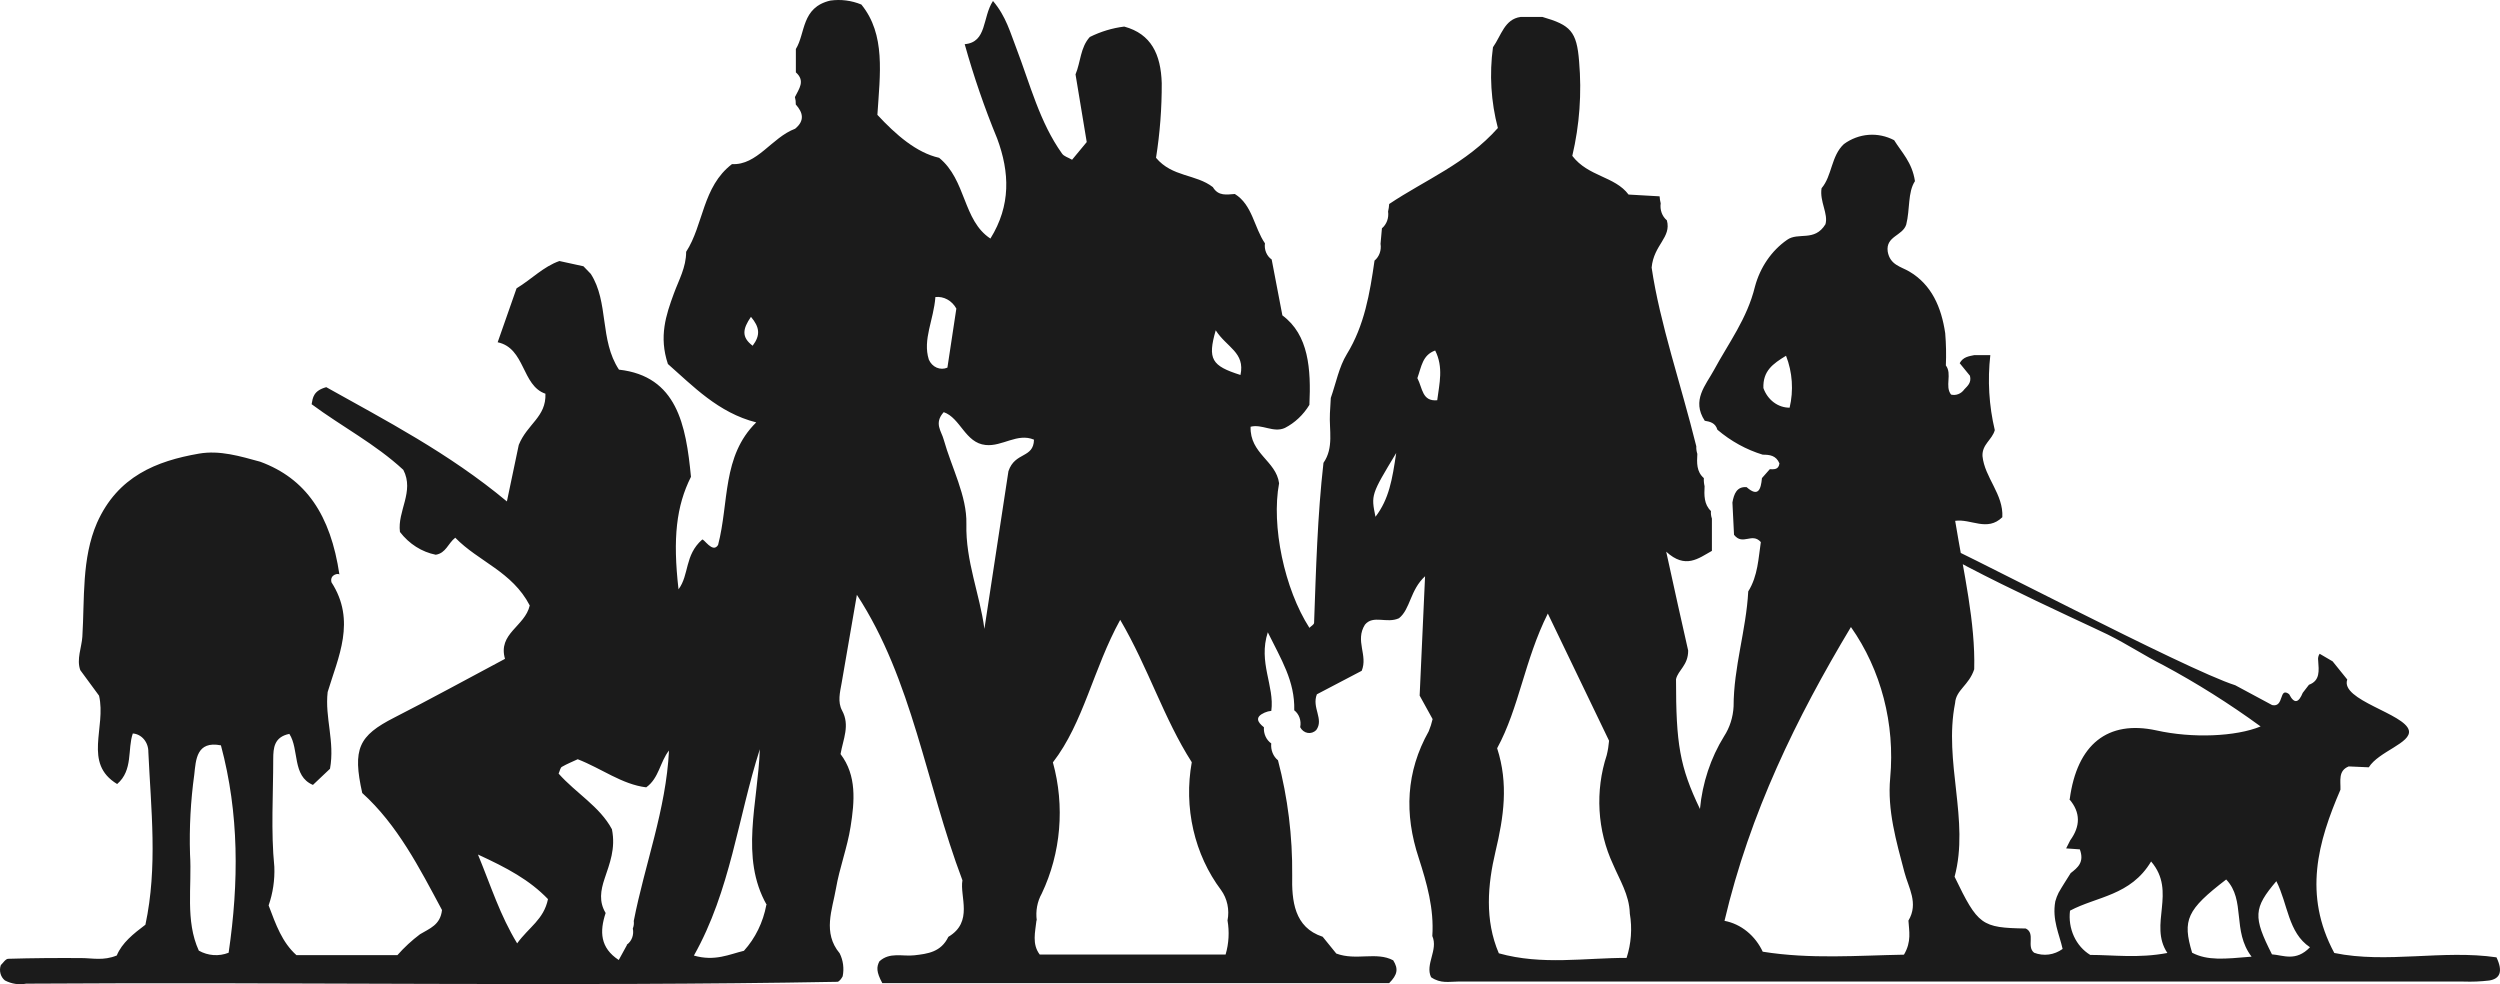 <svg width="1920" height="756" viewBox="0 0 1920 756" fill="none" xmlns="http://www.w3.org/2000/svg">
<path d="M448.083 204.496L453.708 210.326C467.716 231.973 460.347 261.248 475.367 283.887C519.92 288.911 526.84 326.311 530.665 366.193C519.414 388.584 516.601 413.331 521.102 452.593C529.427 441.49 525.658 426.418 539.216 414.448C540.397 413.145 547.26 425.364 551.479 418.541C560.03 385.917 554.405 350.315 580.788 324.389C551.704 317.07 532.015 296.292 512.945 279.545C505.913 258.457 511.482 241.897 517.501 225.522C521.327 215.04 527.008 205.24 526.952 193.394C540.341 172.802 539.441 143.34 562.168 126.035C581.463 127.09 592.658 105.629 610.659 98.869C618.197 92.666 616.735 86.464 611.166 80.262C611.226 78.332 610.998 76.404 610.491 74.555C613.528 68.353 618.704 62.151 611.222 55.576V37.651C618.704 25.556 615.328 5.647 637.718 0.436C645.756 -0.683 653.921 0.359 661.514 3.476C680.303 26.487 675.859 56.941 673.833 88.201C688.01 103.459 703.817 117.29 721.256 121.198C742.239 138.316 739.314 169.204 760.634 183.222C776.442 157.792 775.429 132.3 765.866 106.498C756.15 82.918 747.807 58.68 740.889 33.929C758.159 32.441 754.334 13.399 762.603 0.747C772.729 12.593 776.048 25.556 780.661 37.341C791.125 64.755 798.494 93.969 815.652 117.972C817.114 120.081 820.152 120.825 823.358 122.686L834.609 109.103L826.002 57.127C829.997 47.575 829.659 36.472 836.972 28.409C845.354 24.24 854.274 21.541 863.412 20.408C884.226 26.052 891.539 41.869 892.214 63.825C892.293 83.055 890.825 102.254 887.826 121.198C900.259 136.083 918.485 133.602 931.48 143.712C935.756 150.907 942.281 149.356 948.357 148.984C961.858 157.296 963.152 174.724 971.477 186.881C971.145 189.28 971.458 191.734 972.378 193.939C973.298 196.144 974.784 198.003 976.653 199.286C979.072 212.187 981.547 225.088 984.866 242.207C1005.12 257.155 1006.92 283.453 1005.62 310.929C1000.93 318.631 994.413 324.766 986.779 328.668C978.003 332.638 969.227 325.443 960.451 327.738C959.833 348.516 980.084 353.912 982.334 371.155C976.259 403.78 986.385 452.22 1005.62 482.178C1006.86 480.876 1009.17 479.697 1009.22 478.333C1010.69 437.335 1011.81 396.275 1016.42 355.463C1024.53 343.864 1020.7 330.281 1021.38 317.442L1022.05 305.595C1026.04 294.307 1028.35 281.778 1034.37 271.978C1047.87 250.022 1052.03 225.336 1055.63 200.154C1057.42 198.691 1058.79 196.708 1059.61 194.429C1060.42 192.149 1060.64 189.664 1060.25 187.253C1060.58 183.284 1060.92 179.314 1061.32 175.345C1063.09 173.868 1064.47 171.888 1065.3 169.616C1066.13 167.343 1066.39 164.864 1066.04 162.444C1066.49 160.555 1066.77 158.624 1066.89 156.675C1094.68 138.068 1126.01 125.663 1150.37 98.311C1145.06 78.18 1143.77 57.018 1146.6 36.286C1153.01 27.169 1155.49 14.764 1167.75 13.027H1184.63C1206.06 19.23 1210.95 24.006 1212.75 47.141C1214.87 71.481 1213.1 96.042 1207.52 119.709C1219.79 135.773 1240.15 135.277 1250.73 149.419L1274.58 150.783C1274.69 152.61 1274.97 154.418 1275.42 156.179C1275.06 158.619 1275.31 161.121 1276.14 163.416C1276.97 165.712 1278.36 167.713 1280.15 169.204C1283.8 182.477 1270.13 187.811 1268.45 205.488C1274.8 248.533 1290.95 294.989 1302.76 342.748C1302.66 344.73 1302.93 346.715 1303.55 348.578C1303.16 355.463 1302.87 362.285 1308.56 367.185C1308.43 369.273 1308.62 371.37 1309.12 373.388C1308.78 380.396 1308.61 387.281 1314.01 392.491C1313.84 394.451 1314.09 396.428 1314.74 398.259V423.069C1304.39 428.837 1294.44 437.273 1279.64 423.689C1286.17 453.399 1291.57 478.147 1296.52 499.669C1296.52 511.019 1288.81 514.555 1287.18 521.625C1287.18 571.245 1289.94 588.736 1305.57 621.298C1307.44 601.283 1313.8 582.097 1324.08 565.477C1328.45 558.751 1330.99 550.789 1331.4 542.528C1331.4 512.384 1341.07 483.977 1342.65 454.205C1350.13 442.235 1350.47 428.403 1352.32 416.309C1345.46 408.618 1338.48 419.348 1331.73 410.726C1331.4 403.78 1330.95 394.848 1330.5 385.917C1331.68 379.218 1333.93 373.512 1341.41 374.132C1350.35 382.071 1352.38 375.869 1353.17 367.185L1359.19 360.363C1362.28 360.363 1365.94 360.983 1366.61 355.897C1364.02 349.695 1359.02 349.198 1353.78 349.198C1341.16 345.353 1329.34 338.844 1318.96 330.033C1317.39 324.699 1313.34 323.83 1308.95 323.086H1309.23C1298.94 307.456 1310.07 295.734 1316.26 284.321C1327.51 263.481 1341.8 244.75 1347.77 220.25C1351.75 205.326 1360.53 192.514 1372.46 184.214C1381.07 178.012 1393.56 185.951 1401.94 172.243C1404.3 164.242 1397.33 154.691 1398.96 144.581C1407.17 134.905 1406.21 119.771 1416.17 110.591C1421.83 106.497 1428.34 104.077 1435.09 103.567C1441.84 103.056 1448.6 104.472 1454.71 107.676C1460.33 116.856 1468.54 124.609 1470.68 139.122C1465.06 147.744 1466.97 160.645 1463.99 172.429C1461.29 181.175 1448.12 181.299 1449.76 193.208C1451.56 203.504 1459.88 204.744 1466.24 208.466C1483.45 218.575 1490.93 235.818 1493.92 255.852C1494.6 264.099 1494.77 272.389 1494.42 280.662C1499.43 287.298 1493.41 296.664 1498.42 303.052C1500.29 303.511 1502.23 303.375 1504.04 302.662C1505.84 301.948 1507.42 300.686 1508.6 299.021C1511.13 296.354 1514.22 293.873 1512.93 288.601L1505.05 278.925C1507.64 274.087 1512.14 273.591 1516.3 272.723H1528.57C1526.37 291.995 1527.53 311.554 1532 330.343C1529.92 337.848 1522.16 341.197 1522.55 350.253C1524.18 366.813 1538.75 379.528 1537.79 397.205C1526.15 408.555 1513.77 398.259 1501.57 399.996C1508.15 440.064 1517.15 477.96 1516.19 513.997C1512.14 526.401 1502.18 529.813 1501.51 539.985C1492.57 585.138 1512.76 629.982 1501.12 673.337C1519.12 710.551 1521.71 712.536 1555.8 713.094C1563.45 716.816 1556.13 726.988 1562.21 731.701C1565.81 733.103 1569.66 733.569 1573.46 733.063C1577.25 732.558 1580.89 731.094 1584.09 728.786C1581.62 717.56 1575.88 706.457 1578.47 692.254C1579.1 689.952 1579.95 687.728 1581 685.617C1583.92 680.469 1587.19 675.507 1590.28 670.546C1595.62 666.39 1600.97 662.234 1597.31 652.31L1586.79 651.566L1589.94 645.364C1597.76 634.572 1598.04 624.027 1589.21 613.731H1589.55C1595.17 571.617 1618.69 552.824 1656.1 560.949C1683.78 567.151 1717.19 565.725 1736.15 557.91C1712.15 540.403 1687.14 524.657 1661.27 510.771C1646.82 503.514 1634.26 495.028 1618.63 487.264C1603 479.5 1466.3 418.164 1469 407C1505.62 422.692 1678.66 514.245 1716.68 526.277L1745 541.5C1754.49 543.57 1749.99 527.185 1758.03 533.1C1762.19 541.287 1765.57 539.302 1768.49 532.108L1773.28 525.905C1781.94 522.742 1780.93 515.051 1780.36 507.298C1780.21 506.391 1780.22 505.458 1780.42 504.559C1780.61 503.661 1780.98 502.819 1781.49 502.088L1791.45 507.918L1802.7 521.874C1797.07 537.752 1847.02 548.048 1850 560.949C1852.19 570.563 1826.72 577.137 1819.24 589.294L1803.82 588.612C1795.55 591.899 1797.69 599.714 1797.47 606.475C1780.2 646.542 1768.66 687.106 1792.74 731.887C1832.96 740.199 1876.17 729.22 1917.29 735.237C1922.52 746.277 1919.93 751.735 1911.66 753.038C1905.16 753.804 1898.62 754.073 1892.09 753.844C1634.55 753.844 1377.04 753.844 1119.54 753.844C1113.13 753.844 1106.38 755.581 1099.06 750.495C1094.34 740.571 1104.69 729.593 1100.02 718.862C1101.43 697.898 1095.8 678.237 1089.61 659.009C1078.36 625.02 1079.82 592.705 1097.26 561.631C1098.51 558.616 1099.51 555.481 1100.24 552.265L1090.29 534.216C1091.69 502.708 1092.99 473.991 1094.45 442.545C1082.86 453.213 1083.2 467.851 1074.42 474.797C1065.09 479.139 1054.62 472.006 1048.27 479.759C1040.45 492.164 1050.74 503.142 1045.79 515.175L1011.36 533.224C1007.26 543.52 1016.99 552.327 1010.86 560.701C1009.97 561.587 1008.91 562.24 1007.75 562.612C1006.6 562.985 1005.39 563.067 1004.21 562.853C1003.03 562.638 1001.9 562.133 1000.92 561.374C999.937 560.614 999.122 559.621 998.536 558.468C999.037 556.052 998.872 553.527 998.059 551.216C997.247 548.906 995.826 546.917 993.979 545.505C994.598 523.176 983.797 506.181 973.671 485.589C966.133 508.849 978.959 526.774 976.372 545.939C974.594 546.106 972.85 546.566 971.196 547.303C963.658 550.653 965.571 554.498 970.69 558.53C970.512 560.967 970.942 563.411 971.933 565.597C972.925 567.784 974.44 569.63 976.315 570.935C976.068 573.406 976.416 575.906 977.325 578.182C978.234 580.458 979.67 582.429 981.491 583.898C989.03 612.612 992.707 642.391 992.404 672.282C992.01 691.696 993.867 712.288 1015.81 719.421L1026.27 732.322C1041.46 738.028 1057.15 730.647 1069.98 737.532C1074.09 744.106 1073.3 748.572 1066.89 755.022C937.893 755.022 806.426 755.022 677.602 755.022C672.933 746.339 673.158 742.618 675.352 738.338C683.228 731.019 693.016 734.678 702.073 733.686C712.537 732.508 722.719 731.205 728.344 719.483C747.752 708.008 736.951 688.471 739.145 676.066C711.018 601.637 700.836 522.246 658.082 456.81C654.032 480.317 650.263 502.46 646.381 524.541C645.087 531.673 643.175 539.116 646.719 545.691C652.907 557.041 647.562 567.523 645.537 579.122C658.082 595.62 656.338 615.468 653.244 634.944C650.713 651.07 644.75 666.452 641.993 682.516C639.237 698.58 631.642 716.319 644.862 732.135C647.564 737.519 648.384 743.807 647.169 749.812C646.689 750.723 646.123 751.575 645.481 752.355C644.806 753.1 643.906 754.03 643.118 754.03C435.426 757.814 227.789 754.03 20.097 755.457C14.557 756.51 8.857 755.643 3.783 752.976C2.142 751.679 0.94 749.816 0.369 747.681C-0.201 745.546 -0.109 743.261 0.633 741.191C2.151 739.827 4.233 736.415 6.258 736.353C24.935 735.795 43.611 735.671 62.513 735.795C70.895 735.795 79.389 738.028 89.684 733.81C93.622 724.134 102.622 717.002 111.68 710.179C121.187 665.646 115.955 621.546 113.93 577.571C113.994 573.957 112.789 570.454 110.567 567.796C108.344 565.138 105.276 563.529 102.004 563.306C97.785 575.214 102.397 591.465 89.965 602.133C63.582 586.193 81.752 558.716 76.07 534.278L61.669 514.679C58.631 506.368 62.738 497.126 63.244 489.001C65.044 459.725 62.625 428.899 74.495 401.547C90.415 365.759 120.286 354.036 152.745 348.392C168.778 345.601 184.361 350.377 199.831 354.594C234.821 367.495 253.892 395.22 260.698 441.428C260.698 439.94 252.991 440.87 254.567 447.197C273.693 476.844 259.686 504.755 251.641 531.487C249.391 551.335 257.267 569.26 253.442 590.41L240.334 602.815C224.189 596.054 229.927 575.462 222.22 563.616C210.407 566.035 209.9 574.594 209.844 582.719C209.844 610.382 207.988 638.541 210.688 665.708C211.087 675.818 209.594 685.91 206.3 695.355C211.925 710.303 216.707 723.762 227.677 733.562H305.196C310.483 727.574 316.307 722.191 322.579 717.498C330.004 713.032 338.217 710.365 339.455 698.891C322.129 666.576 305.308 633.517 278.194 609.018C270.655 575.09 275.325 565.104 302.833 551.087C330.342 537.07 358.357 521.688 387.834 505.995C382.209 486.396 403.135 481.186 406.848 464.997C393.347 438.947 367.47 431.318 349.637 412.959C344.012 417.363 342.549 424.744 334.673 426.046C323.939 423.919 314.212 417.734 307.165 408.555C305.027 392.553 318.416 377.543 309.753 360.859C288.263 340.949 262.555 327.676 239.322 310.433C240.222 305.409 240.672 300.075 250.573 297.346C295.576 322.59 344.574 347.834 389.297 385.11C393.122 366.999 396.216 352.113 398.41 341.693C404.992 325.443 419.562 320.295 418.887 302.37C400.604 296.168 403.473 267.388 382.209 262.861L396.722 221.429C408.311 214.42 417.255 204.806 429.631 200.464L448.083 204.496ZM481.442 725.499C483.271 724.204 484.691 722.316 485.507 720.094C486.323 717.873 486.495 715.427 485.999 713.094C486.741 711.289 486.995 709.286 486.73 707.326C495.168 663.909 511.538 621.795 513.789 576.393C506.869 585.076 506.138 597.667 496.293 604.676C477.729 602.443 462.034 590.224 443.695 583.091C439.926 584.89 435.594 586.565 431.544 588.922C430.306 589.604 429.969 592.023 429.013 594.132C442.458 609.266 460.628 619.376 469.966 636.866C472.948 651.752 468.166 663.289 464.341 674.763C461.247 683.943 459.897 692.502 465.128 701.185C460.403 715.451 460.909 727.918 475.198 737.284C477.729 732.632 479.586 729.282 481.442 725.871V725.499ZM1251.68 701.123C1251.18 687.168 1243.98 675.942 1238.86 663.909C1232.84 651.048 1229.3 636.954 1228.46 622.513C1227.62 608.072 1229.49 593.595 1233.96 579.99C1234.86 576.356 1235.46 572.641 1235.76 568.888L1188.73 471.2C1170.84 506.864 1166.68 543.706 1149.8 574.656C1158.64 602.009 1154.87 627.315 1148.51 654.109C1142.55 679.291 1140.13 706.582 1151.1 732.135C1184.18 741.439 1217.2 735.609 1249.21 735.671C1252.78 724.726 1253.63 712.927 1251.68 701.496V701.123ZM796.019 706.768C795.062 715.761 792.418 725.003 798.494 733.066H941.268C943.748 724.616 944.251 715.613 942.731 706.892C943.535 702.843 943.508 698.648 942.652 694.613C941.795 690.578 940.131 686.805 937.781 683.571C927.647 670.078 920.369 654.264 916.476 637.279C912.584 620.295 912.175 602.567 915.279 585.386C893.733 551.707 882.088 513.252 860.318 476.038C839.616 513.624 832.191 555.057 808.62 585.51C817.898 619.019 814.826 655.209 800.069 686.238C796.609 692.403 795.253 699.725 796.244 706.892L796.019 706.768ZM1353.73 730.895C1390.35 736.787 1426.86 733.81 1462.24 733.19C1468.21 723.08 1466.13 714.955 1465.68 707.016C1473.66 693.618 1465.68 681.772 1462.58 669.801C1456.34 646.108 1449.36 622.229 1451.67 597.419C1455.48 555.963 1444.69 514.477 1421.52 481.558C1379.72 551.273 1343.94 624.213 1324.42 707.202C1330.7 708.397 1336.65 711.196 1341.77 715.374C1346.9 719.552 1351.07 724.995 1353.95 731.267L1353.73 730.895ZM175.585 731.701C183.517 677.554 183.686 624.71 169.678 572.423C150.889 568.764 150.439 583.526 149.201 594.876C146.408 615.107 145.316 635.579 145.939 656.032C147.514 680.842 142.113 706.954 152.689 730.089C156.206 732.059 160.05 733.218 163.986 733.495C167.923 733.772 171.869 733.162 175.585 731.701ZM724.744 316.574C717.093 325.071 723.112 331.273 724.744 337.538C730.819 359.184 742.689 380.955 742.183 402.353C741.508 431.07 752.421 455.88 756.022 482.984L774.473 361.913C779.48 346.841 793.769 352.238 794.106 337.662C781.336 332.266 769.748 343.12 756.978 341.755C741.227 340.205 737.682 320.977 724.744 316.512V316.574ZM1652.05 661.614C1636.41 687.912 1610.19 688.471 1589.77 699.387C1588.94 706.118 1589.98 712.969 1592.75 719.037C1595.53 725.105 1599.9 730.104 1605.3 733.376C1623.02 733.376 1642.26 736.105 1664.54 731.887C1649.91 709.993 1672.07 684.997 1652.05 661.614ZM588.832 694.983C568.074 658.327 582.138 616.709 583.545 575.4C566.668 628.121 561.043 683.943 532.915 733.872C549.06 738.524 560.142 732.88 571.337 730.213C580.074 720.577 586.059 708.329 588.551 694.983H588.832ZM1729.23 734.74C1714.04 714.893 1724.9 691.324 1709.71 675.445C1679.44 698.704 1675.96 706.458 1683.55 731.701C1695.48 737.904 1708.3 736.477 1728.95 734.74H1729.23ZM420.856 690.517C406.623 675.756 389.466 666.576 367.076 656.28C377.483 681.648 383.953 702.674 397.172 724.507C406.229 711.978 417.593 706.271 420.856 690.517ZM1744.87 732.942C1753.53 733.562 1763.21 738.772 1774.06 727.484C1757.19 716.257 1757.19 694.363 1748.24 676.748C1730.64 697.402 1730.3 704.225 1744.87 732.942ZM718.387 228.127C717.093 245.68 708.486 260.69 713.324 276.134C714.55 278.971 716.707 281.189 719.36 282.341C722.012 283.492 724.962 283.49 727.613 282.336C729.919 267.326 732.282 251.324 734.476 236.997C732.826 233.996 730.439 231.571 727.593 230.002C724.746 228.432 721.555 227.782 718.387 228.127ZM1371.67 273.219C1361.49 279.421 1353.84 284.879 1354.29 298.028C1355.87 302.491 1358.64 306.32 1362.24 309.011C1365.83 311.702 1370.08 313.128 1374.43 313.1C1377.57 299.84 1376.6 285.801 1371.67 273.219ZM933.674 253.681C927.261 275.948 930.58 280.972 952.688 287.98C956.401 270.614 942.056 266.83 933.674 253.681ZM1088.54 290.399C1092.59 298.214 1092.14 308.448 1103.79 307.394C1105.42 294.555 1108.74 282.088 1102.21 269.187C1092.43 272.723 1091.75 281.406 1088.54 290.399ZM1072.29 347.896C1052.93 380.024 1052.93 380.024 1056.37 396.895C1066.83 383.188 1069.25 368.302 1072.29 347.896ZM576.738 243.323C570.325 252.627 569.312 258.953 578.032 265.528C584.276 257.279 583.319 251.2 576.738 243.323Z" fill="#1B1B1B"/>
</svg>
